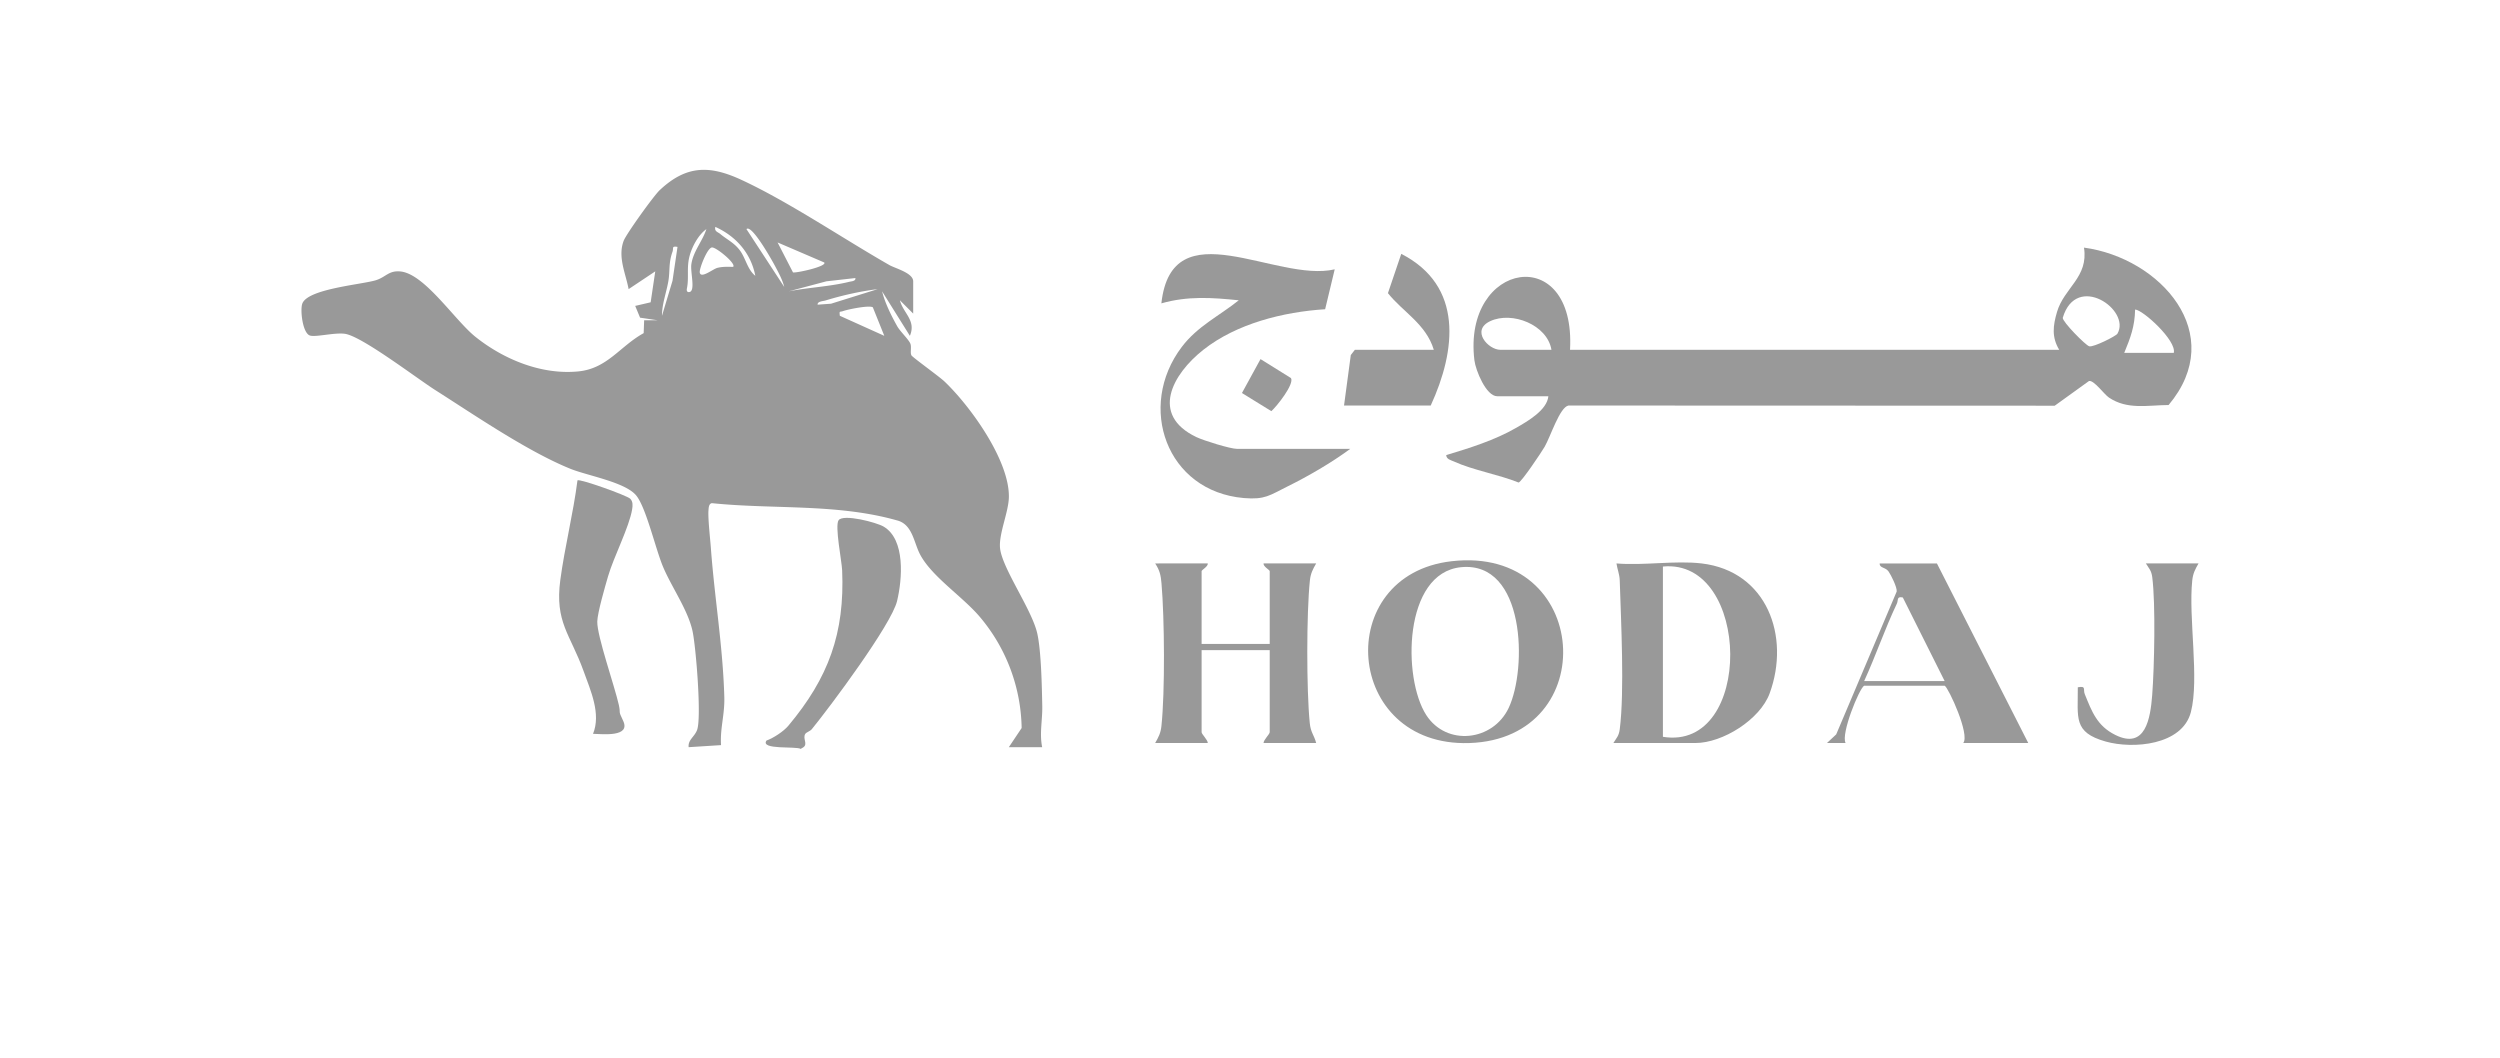 <svg xmlns="http://www.w3.org/2000/svg" xml:space="preserve" style="fill-rule:evenodd;clip-rule:evenodd;stroke-linejoin:round;stroke-miterlimit:2" viewBox="0 0 2600 1100"><path d="M0-27.889c-.342-.214-2.328.19-2.804.359-.295.104-.351-.062-.288.436l4.166 1.878L0-27.889Zm.449-1.7c-1.594.187-3.348.59-4.879 1.058-.238.073-.773.076-.745.396l1.259-.091 4.365-1.363Zm-2.084-1.042-2.713.306-3.536.94c1.853-.364 3.838-.441 5.67-.892.21-.051.628-.059.579-.354m-11.46-1.045c.34-.278-1.593-1.865-1.983-1.822-.435.037-1.193 1.99-1.142 2.341.093.628 1.239-.325 1.652-.428.488-.123.978-.102 1.473-.091m-5.21-1.873c-.581-.102-.349.125-.469.457-.381 1.056-.223 1.788-.387 2.747-.187 1.087-.598 2.135-.599 3.253l.987-3.281.468-3.176Zm13.753 1.46-4.374-1.877 1.444 2.808c.318.072 3.212-.563 2.93-.931M-8.304-29.8c-.173-.705-.587-1.445-.931-2.088-.167-.311-2.118-3.829-2.608-3.328l3.539 5.416Zm-8.753.417c.372-.358-.051-1.859.052-2.553.179-1.207 1.045-2.157 1.408-3.281-.75.534-1.332 1.622-1.569 2.491-.308 1.131-.044 2.033-.258 3.08-.084.413.261.364.367.263m6.044-1.458c-.41-2.118-1.802-3.701-3.746-4.584-.103.437.232.472.471.672.611.511 1.289.812 1.818 1.516.564.75.711 1.806 1.457 2.396m14.796 3.542-1.249-1.249c.314 1.221 1.55 1.887.938 3.332L.868-29.383c.277 1.111.861 2.275 1.417 3.27.272.488 1.133 1.293 1.247 1.673.103.344-.048.809.088 1.058.094.172 2.625 1.999 3.084 2.435 2.427 2.306 6.091 7.386 6.045 10.829-.019 1.405-.953 3.441-.83 4.776.172 1.875 2.964 5.736 3.484 7.993.376 1.636.438 5.027.474 6.818.027 1.325-.274 2.574-.008 3.864h-3.126l1.202-1.795a16.53 16.53 0 0 0-3.905-10.4C8.435-.769 5.537-2.635 4.434-4.716 3.825-5.866 3.729-7.57 2.23-7.93-3.38-9.509-9.321-8.942-15.083-9.535c-.29.052-.3.428-.319.672-.06.742.161 2.661.226 3.545.347 4.705 1.122 9.164 1.258 13.952.046 1.653-.408 2.931-.307 4.505l-3.036.193c-.072-.69.537-.95.789-1.605.438-1.141-.106-7.817-.426-9.281-.431-1.973-1.95-4.097-2.753-5.998-.708-1.674-1.571-5.488-2.497-6.671-1.003-1.281-4.597-1.882-6.212-2.54-4.018-1.635-8.905-4.991-12.638-7.365-1.768-1.124-6.896-5.057-8.475-5.277-.98-.137-2.746.337-3.28.16-.673-.223-.918-2.315-.724-2.952.436-1.43 5.649-1.825 6.93-2.237.921-.296 1.186-.92 2.277-.814 2.271.22 5.103 4.584 7.022 6.119 2.659 2.127 6.213 3.594 9.67 3.246 2.706-.273 3.891-2.366 6.103-3.584l.045-1.208 1.25-.001-1.632-.241-.457-1.103 1.449-.337.431-2.9-2.497 1.665c-.27-1.465-1.037-3.007-.464-4.525.241-.64 2.811-4.217 3.377-4.749 2.483-2.331 4.654-2.356 7.645-.972 4.432 2.051 9.53 5.506 13.885 7.994.546.311 2.226.734 2.226 1.524v3.021Z" style="fill:#999;fill-rule:nonzero" transform="translate(907.75 629.109) scale(11.098)"/><path d="M0-1.647c-.283-1.689-2.652-2.613-4.118-1.93-1.326.617-.139 1.93.68 1.93H0Zm41.882.208c.21-.818-2.08-2.903-2.602-2.919-.023 1.144-.31 1.894-.732 2.919h3.334Zm-3.793-1.29c.939-1.599-2.766-4.155-3.678-1.07-.024.263 1.536 1.852 1.784 1.916.292.075 1.803-.691 1.894-.846m-3.916 1.082c-.517-.854-.419-1.624-.149-2.546.477-1.632 2.131-2.336 1.816-4.332 5.131.698 9.724 5.797 5.695 10.594-1.429.01-2.775.332-4.014-.501-.33-.221-1.003-1.178-1.341-1.117l-2.309 1.664-32.725-.012c-.591.11-1.203 2.08-1.603 2.773-.208.361-1.55 2.361-1.752 2.41-1.35-.543-3.07-.83-4.365-1.421-.206-.094-.488-.139-.51-.425 1.597-.483 3.27-1.003 4.723-1.843.76-.439 2.063-1.183 2.153-2.118h-3.438c-.754 0-1.457-1.749-1.539-2.42-.81-6.679 6.845-7.992 6.435-.706h32.923Z" style="fill:#999;fill-rule:nonzero" transform="translate(1613.514 389.253) scale(15.453)"/><path d="M0-20.469c.266.272.236.643.18.991-.273 1.678-1.728 4.449-2.263 6.299-.273.941-.982 3.373-1.005 4.221-.034 1.337 1.627 6.048 2.019 7.812.196.879-.098.448.395 1.467.762 1.577-1.923 1.262-2.812 1.243.765-1.879-.223-4.042-.887-5.885-1.246-3.453-2.71-4.575-2.179-8.535.416-3.1 1.212-6.222 1.608-9.334.193-.177 4.652 1.423 4.944 1.721" style="fill:#999;fill-rule:nonzero" transform="translate(655.436 745.834) scale(11.098)"/><path d="M0 20.368c.665-.24 1.607-.86 2.051-1.39 3.771-4.502 5.292-8.679 5.041-14.563-.038-.89-.702-4.165-.334-4.693.43-.616 3.55.197 4.223.596 2.054 1.214 1.746 4.935 1.259 6.971-.529 2.211-6.276 9.912-7.991 12.012-.16.196-.515.287-.611.442-.276.441.273.942-.188 1.262l-.246.144c-.4-.269-3.812.113-3.204-.781" style="fill:#999;fill-rule:nonzero" transform="translate(797.127 544.136) scale(11.098)"/><path d="M0 12.777c-1.259.93-2.835 1.845-4.236 2.536-1.185.586-1.491.896-2.928.772-5.207-.453-7.208-6.154-4.174-10.166 1.058-1.4 2.513-2.082 3.837-3.142-1.804-.186-3.431-.298-5.208.206.704-6.415 7.723-1.37 11.666-2.29l-.645 2.686c-2.81.178-5.964.964-8.204 2.735-2.073 1.639-3.592 4.374-.462 5.869.495.236 2.287.794 2.749.794H0Z" style="fill:#999;fill-rule:nonzero" transform="translate(1404.224 269.4) scale(15.453)"/><path d="M0 11.035c6.126.994 5.956-12.029 0-11.46v11.46ZM2.605-.634c4.404.522 5.983 4.913 4.578 8.746-.646 1.763-3.165 3.34-4.995 3.34h-5.522c.214-.349.37-.471.429-.926.327-2.551.084-7.292-.001-10.024-.013-.401-.162-.75-.22-1.136 1.819.155 3.954-.21 5.731 0" style="fill:#999;fill-rule:nonzero" transform="translate(1729.43 595.764) scale(15.453)"/><path d="M0-12.085c.023.217-.417.433-.417.521v4.897h4.584v-4.897c0-.088-.44-.304-.416-.521h3.542c-.226.395-.371.666-.422 1.141-.233 2.199-.233 7.399-.009 9.604.066.648.287.791.431 1.34H3.751c.008-.223.416-.591.416-.729v-5.522H-.417v5.522c0 .138.408.506.417.729h-3.542c.226-.395.371-.665.421-1.141.246-2.309.208-7.253.005-9.6-.048-.555-.117-.877-.426-1.344H0Z" style="fill:#999;fill-rule:nonzero" transform="translate(1256.112 772.717) scale(15.453)"/><path d="M0-10.633c-3.883.383-3.945 7.462-2.343 9.947C-.979 1.43 2.142 1.087 3.206-1.16 4.462-3.812 4.327-11.059 0-10.633m-.628-.403C8.744-12.105 9.557.913.555 1.202c-8.436.27-9.262-11.317-1.183-12.238" style="fill:#999;fill-rule:nonzero" transform="translate(1519.468 754.2) scale(15.453)"/><path d="M0 3.751h5.418L2.602-1.876c-.433-.09-.287.175-.403.419C1.393.237.782 2.046 0 3.751m11.044 4.167H6.668c.465-.552-.976-3.692-1.248-3.856H-.002c-.338.204-1.575 3.25-1.248 3.855l-1.25-.001.619-.579L2.19-2.278c.036-.274-.377-1.106-.546-1.346-.215-.305-.614-.219-.602-.543h3.855l6.147 12.085Z" style="fill:#999;fill-rule:nonzero" transform="translate(1938.72 650.365) scale(15.453)"/><path d="M0 10.208h-5.834l.455-3.399.274-.352H.208C-.314 4.72-1.873 3.911-2.879 2.644L-1.982 0C2.218 2.151 1.706 6.499 0 10.208" style="fill:#999;fill-rule:nonzero" transform="translate(1487.942 264.019) scale(15.453)"/><path d="M0-12.551c-.226.395-.371.666-.422 1.141-.267 2.517.49 6.627-.093 8.867-.58 2.228-3.887 2.502-5.74 1.977-2.193-.621-1.854-1.591-1.87-3.649.592-.108.341.144.468.457.475 1.17.823 2.137 2.053 2.748C-3.571 0-3.24-2.116-3.118-3.688c.146-1.883.234-6.145.004-7.937-.058-.455-.215-.577-.428-.926H0Z" style="fill:#999;fill-rule:nonzero" transform="translate(2286.465 779.918) scale(15.453)"/><path d="M-1.528-2.079c-.453-.106-1.536 1.458-1.743 1.914l1.743 1.537L.292-.49l-1.82-1.589Z" style="fill:#999;fill-rule:nonzero" transform="scale(-15.453 15.453) rotate(-73.051 -25.625 69.306)"/></svg>